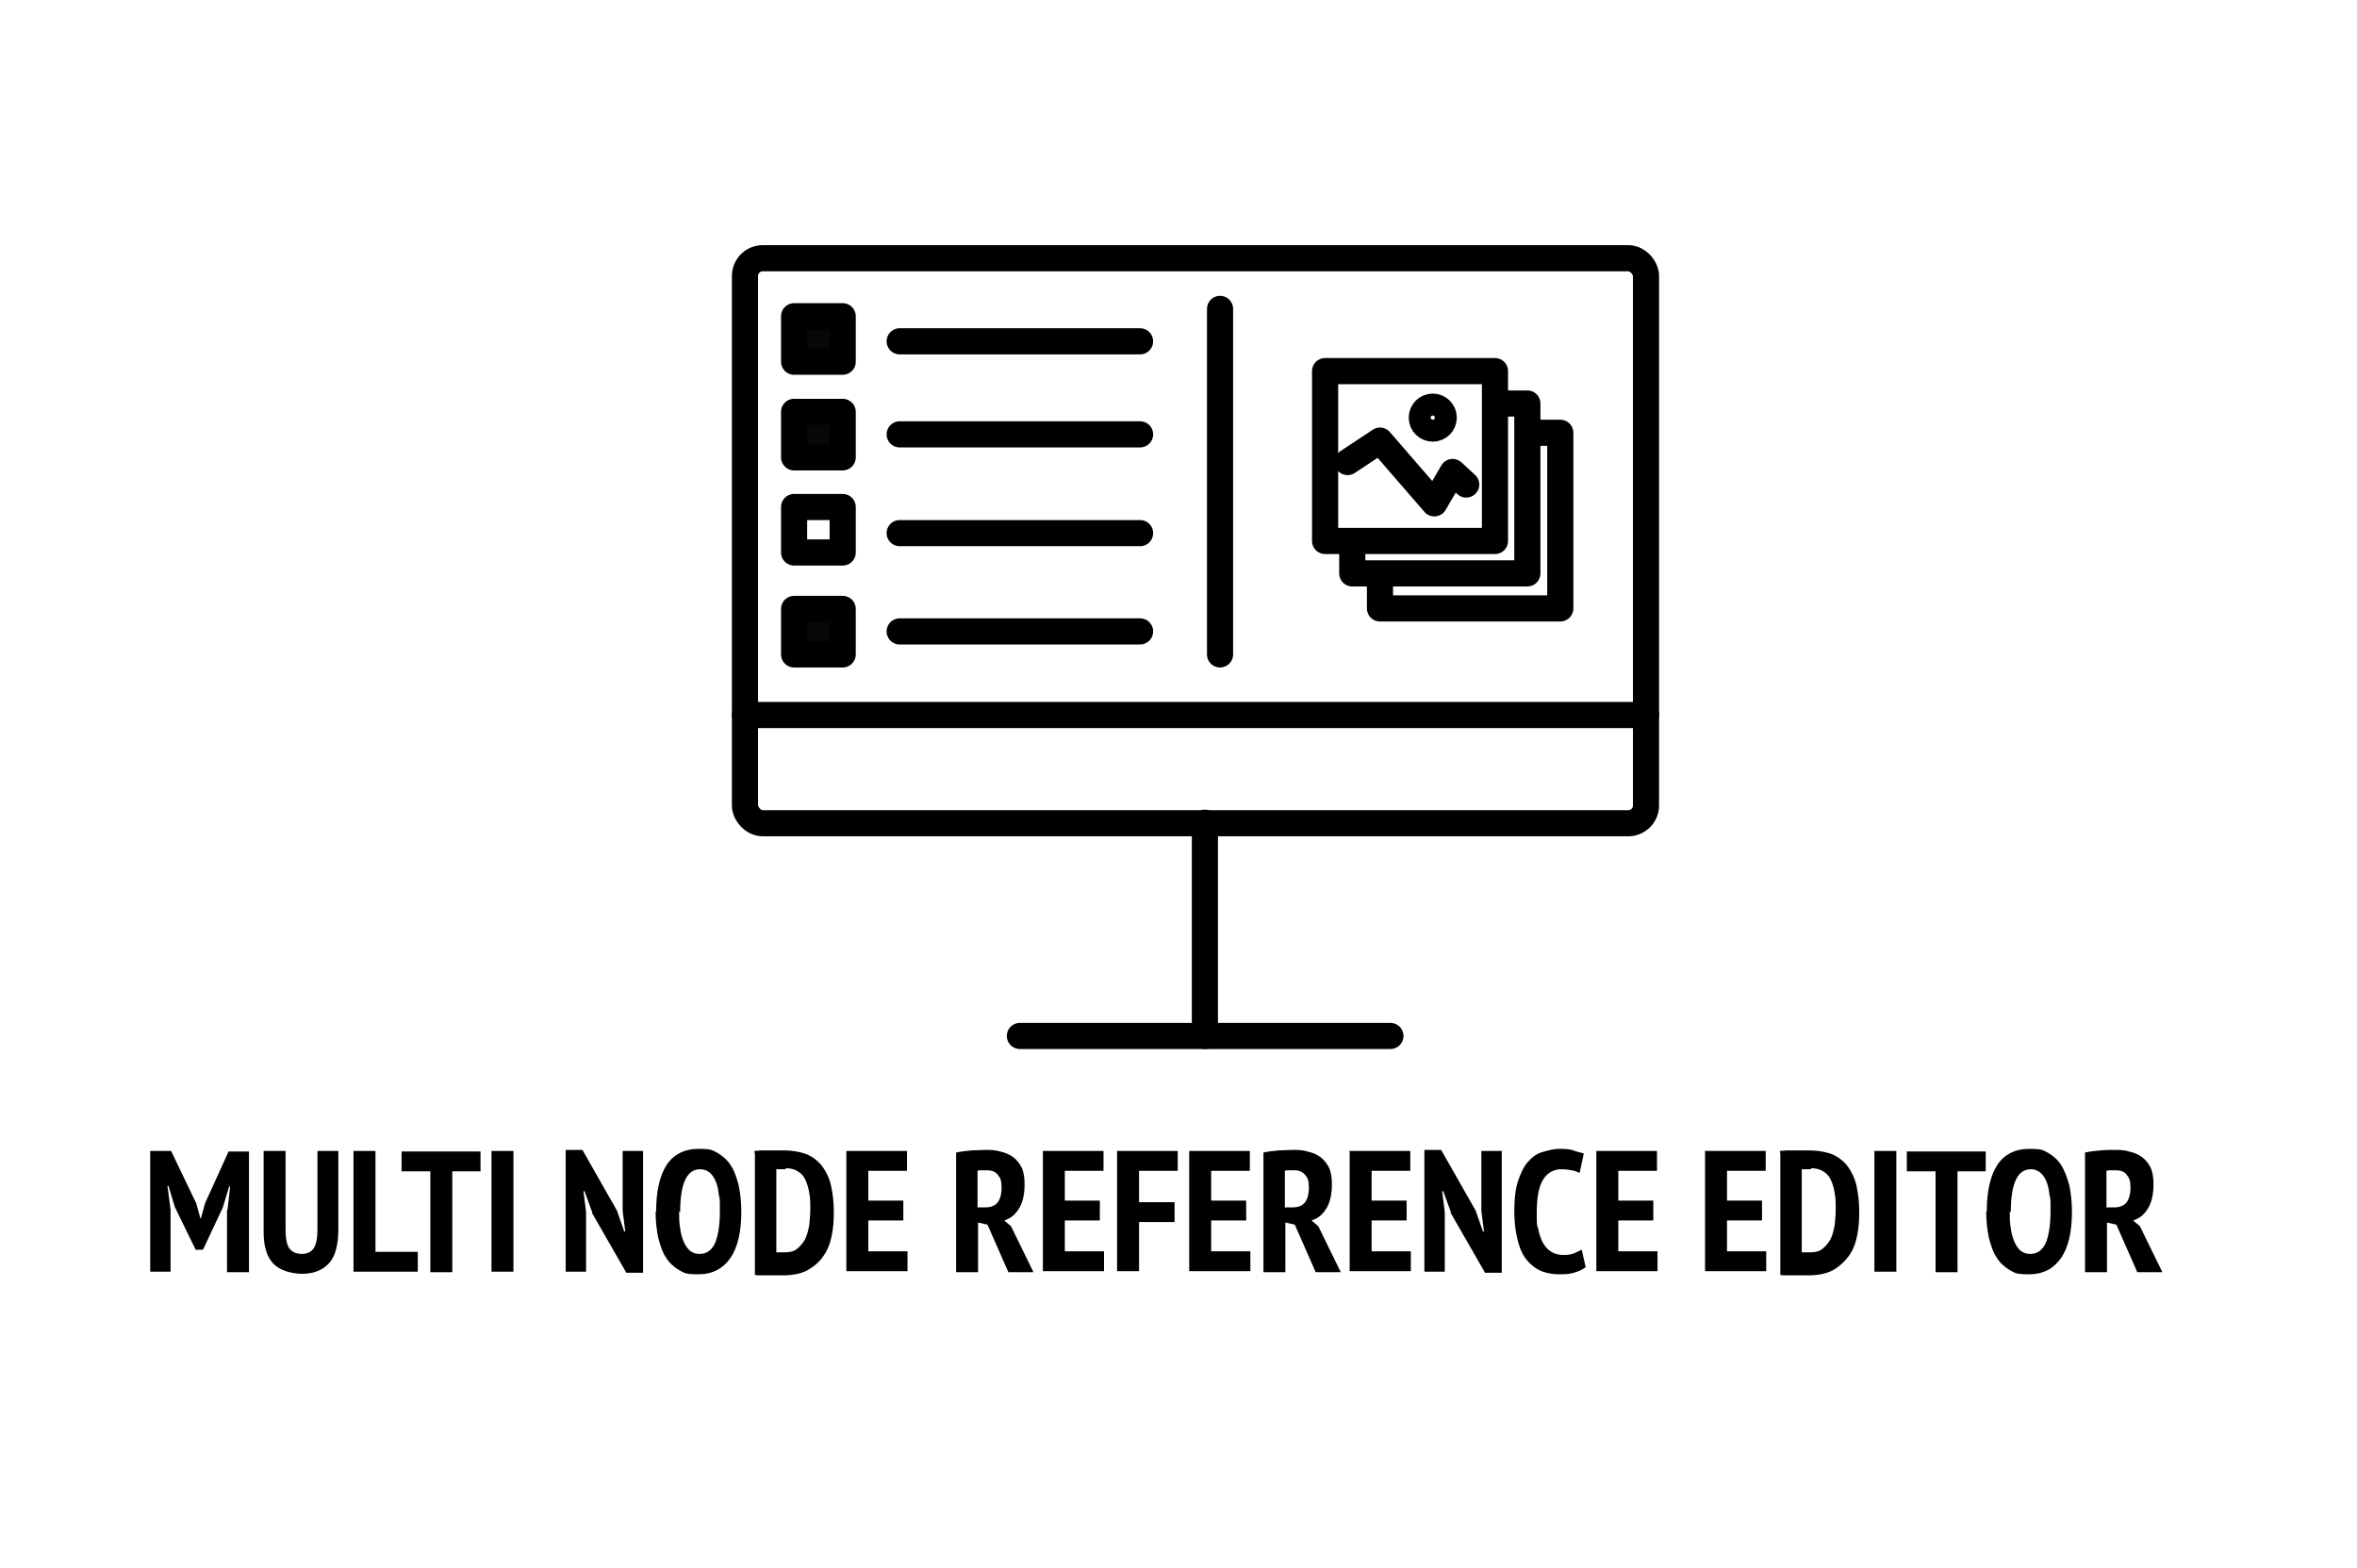 <?xml version="1.0" encoding="UTF-8"?>
<svg width="600px" height="399px" xmlns="http://www.w3.org/2000/svg" version="1.1" viewBox="0 0 450.1 299.9">
  <defs>
    <style>
      .cls-1 {
        fill: none;
      }

      .cls-1, .cls-2 {
        stroke: #000;
        stroke-linecap: round;
        stroke-linejoin: round;
        stroke-width: 5px;
      }

      .cls-2 {
        fill: #070707;
      }
    </style>
  </defs>
  <g>
    <g id="Ebene_1">
      <g>
        <rect class="cls-1" x="142.1" y="49.4" width="172.4" height="108.1" rx="3.4" ry="3.4"></rect>
        <line class="cls-1" x1="142.1" y1="136.8" x2="314.5" y2="136.8"></line>
        <polyline class="cls-1" points="265.6 198.2 230.1 198.2 194.7 198.2"></polyline>
        <line class="cls-1" x1="230.1" y1="198.2" x2="230.1" y2="157.4"></line>
      </g>
      <g>
        <path d="M43.1,231.4l.5-4.4h-.2l-1.2,4-3.8,8.1h-1.4l-4-8.2-1.2-4h-.2l.6,4.5v11.9h-3.9v-23.1h4l4.8,10,.8,2.9h.1l.8-2.9,4.5-9.9h3.9v23.1h-4.2v-11.9Z"></path>
        <path d="M60.4,220.2h3.9v15c0,3-.6,5.2-1.8,6.5-1.2,1.3-2.9,2-5.1,2s-4.4-.7-5.6-2c-1.2-1.3-1.8-3.3-1.8-6v-15.5h4.2v14.8c0,1.8.2,3.1.7,3.8.5.7,1.3,1.1,2.4,1.1s1.8-.4,2.3-1.1c.5-.8.7-2,.7-3.7v-14.8Z"></path>
        <path d="M79.5,243.3h-12.3v-23.1h4.2v19.3h8.1v3.8Z"></path>
        <path d="M91.5,224.1h-5.4v19.3h-4.2v-19.3h-5.5v-3.8h15.1v3.8Z"></path>
        <path d="M93.6,220.2h4.2v23.1h-4.2v-23.1Z"></path>
        <path d="M112.9,232l-1.5-4.1h-.2l.5,4v11.4h-3.9v-23.3h3.2l6.6,11.6,1.4,4h.2l-.5-3.9v-11.5h3.9v23.3h-3.2l-6.6-11.5Z"></path>
        <path d="M125.1,231.8c0-3.9.7-6.9,2-8.9,1.3-2,3.4-3.1,6.1-3.1s2.7.3,3.7.8c1,.6,1.9,1.4,2.5,2.4.7,1,1.1,2.3,1.5,3.8.3,1.5.5,3.1.5,5,0,3.9-.7,6.9-2.1,8.9-1.4,2-3.4,3.1-6.1,3.1s-2.7-.3-3.7-.8c-1-.6-1.9-1.4-2.5-2.4-.7-1-1.1-2.3-1.5-3.8-.3-1.5-.5-3.1-.5-5ZM129.5,231.8c0,1.2,0,2.2.2,3.2.1,1,.4,1.9.7,2.6s.7,1.3,1.2,1.7,1.1.6,1.8.6c1.3,0,2.2-.6,2.9-1.9.6-1.3,1-3.4,1-6.2s0-2.2-.2-3.2c-.1-1-.3-1.9-.6-2.6-.3-.7-.7-1.3-1.2-1.7-.5-.4-1.1-.6-1.8-.6-2.5,0-3.8,2.7-3.8,8.2Z"></path>
        <path d="M143.9,220.2c.4,0,.8-.1,1.3-.1.5,0,1,0,1.5,0,.5,0,1,0,1.5,0,.5,0,.9,0,1.3,0,1.8,0,3.3.3,4.6.8,1.2.6,2.2,1.4,2.9,2.4.7,1,1.3,2.2,1.6,3.7.3,1.4.5,3,.5,4.8s-.1,3.1-.4,4.6c-.3,1.5-.8,2.8-1.6,3.9-.7,1.1-1.8,2-3,2.7-1.3.7-2.9,1-4.8,1s-.7,0-1.2,0c-.5,0-1,0-1.5,0-.5,0-1,0-1.5,0s-.9,0-1.1-.1v-23.1ZM150,223.7c-.4,0-.7,0-1.1,0-.4,0-.6,0-.8,0v15.9c0,0,.2,0,.3,0,.2,0,.3,0,.5,0,.2,0,.4,0,.5,0,.2,0,.3,0,.3,0,1,0,1.8-.2,2.4-.7.6-.5,1.1-1.1,1.5-1.8.4-.8.6-1.7.8-2.7.1-1,.2-2.1.2-3.2s0-2-.2-2.9c-.1-.9-.4-1.8-.7-2.5-.3-.7-.8-1.3-1.5-1.7-.6-.4-1.4-.6-2.4-.6Z"></path>
        <path d="M161.5,220.2h11.6v3.8h-7.4v5.7h6.7v3.8h-6.7v5.9h7.5v3.8h-11.7v-23.1Z"></path>
        <path d="M182.5,220.5c.9-.2,1.9-.3,2.9-.4,1,0,1.9-.1,2.7-.1s1.9,0,2.8.3c.9.2,1.7.5,2.4,1,.7.5,1.3,1.2,1.7,2,.4.8.6,1.9.6,3.2,0,1.9-.3,3.4-1,4.6-.7,1.2-1.6,2-2.9,2.4l1.3,1.1,4.3,8.8h-4.8l-4-9.1-1.8-.4v9.5h-4.2v-22.9ZM186.7,231h1.4c1,0,1.8-.3,2.3-.9.5-.6.8-1.6.8-2.9s-.2-1.8-.7-2.4c-.4-.6-1.1-.9-2.1-.9s-.7,0-1,0c-.3,0-.6,0-.8.1v7.1Z"></path>
        <path d="M199.1,220.2h11.6v3.8h-7.4v5.7h6.7v3.8h-6.7v5.9h7.5v3.8h-11.7v-23.1Z"></path>
        <path d="M213.3,220.2h11.6v3.8h-7.4v6h6.8v3.8h-6.8v9.4h-4.2v-23.1Z"></path>
        <path d="M227.1,220.2h11.6v3.8h-7.4v5.7h6.7v3.8h-6.7v5.9h7.5v3.8h-11.7v-23.1Z"></path>
        <path d="M241.3,220.5c.9-.2,1.9-.3,2.9-.4,1,0,1.9-.1,2.7-.1s1.9,0,2.8.3c.9.2,1.7.5,2.4,1,.7.5,1.3,1.2,1.7,2,.4.8.6,1.9.6,3.2,0,1.9-.3,3.4-1,4.6s-1.6,2-2.9,2.4l1.3,1.1,4.3,8.8h-4.8l-4-9.1-1.8-.4v9.5h-4.2v-22.9ZM245.5,231h1.4c1,0,1.8-.3,2.3-.9s.8-1.6.8-2.9-.2-1.8-.7-2.4-1.1-.9-2.1-.9-.7,0-1,0c-.3,0-.6,0-.8.1v7.1Z"></path>
        <path d="M257.9,220.2h11.5v3.8h-7.4v5.7h6.7v3.8h-6.7v5.9h7.5v3.8h-11.7v-23.1Z"></path>
        <path d="M277.2,232l-1.5-4.1h-.2l.5,4v11.4h-3.9v-23.3h3.2l6.6,11.6,1.4,4h.2l-.5-3.9v-11.5h3.9v23.3h-3.2l-6.6-11.5Z"></path>
        <path d="M303,242.4c-.6.5-1.3.8-2.3,1.1s-1.9.3-2.9.3-2.3-.2-3.3-.6c-1-.4-1.9-1.1-2.7-2-.8-.9-1.4-2.2-1.8-3.7-.4-1.5-.7-3.4-.7-5.7s.2-4.3.7-5.8c.5-1.5,1.1-2.8,1.9-3.7s1.7-1.6,2.8-1.9,2.1-.6,3.1-.6,2,0,2.8.3,1.5.4,2,.6l-.8,3.7c-.4-.2-.9-.4-1.5-.5-.6-.1-1.2-.2-2-.2-1.5,0-2.7.7-3.5,2-.8,1.3-1.2,3.4-1.2,6.2s0,2.3.3,3.3c.2,1,.5,1.9.9,2.6.4.7.9,1.3,1.6,1.7.6.4,1.4.6,2.3.6s1.4-.1,2-.3c.5-.2,1-.5,1.5-.7l.8,3.5Z"></path>
        <path d="M305,220.2h11.6v3.8h-7.4v5.7h6.7v3.8h-6.7v5.9h7.5v3.8h-11.7v-23.1Z"></path>
        <path d="M325.9,220.2h11.5v3.8h-7.4v5.7h6.7v3.8h-6.7v5.9h7.5v3.8h-11.7v-23.1Z"></path>
        <path d="M340.1,220.2c.4,0,.8-.1,1.3-.1.5,0,1,0,1.5,0s1,0,1.5,0c.5,0,.9,0,1.3,0,1.8,0,3.3.3,4.6.8,1.2.6,2.2,1.4,2.9,2.4.7,1,1.3,2.2,1.6,3.7.3,1.4.5,3,.5,4.8s-.1,3.1-.4,4.6c-.3,1.5-.8,2.8-1.6,3.9s-1.8,2-3,2.7c-1.3.7-2.9,1-4.8,1s-.7,0-1.2,0c-.5,0-1,0-1.5,0-.5,0-1,0-1.5,0-.5,0-.9,0-1.1-.1v-23.1ZM346.2,223.7c-.4,0-.7,0-1.1,0-.4,0-.6,0-.8,0v15.9c0,0,.2,0,.3,0,.2,0,.3,0,.5,0,.2,0,.4,0,.5,0,.2,0,.3,0,.3,0,1,0,1.8-.2,2.4-.7.6-.5,1.1-1.1,1.5-1.8.4-.8.6-1.7.8-2.7.1-1,.2-2.1.2-3.2s0-2-.2-2.9c-.1-.9-.4-1.8-.7-2.5-.3-.7-.8-1.3-1.5-1.7-.6-.4-1.4-.6-2.4-.6Z"></path>
        <path d="M358.2,220.2h4.2v23.1h-4.2v-23.1Z"></path>
        <path d="M379.5,224.1h-5.4v19.3h-4.2v-19.3h-5.5v-3.8h15.1v3.8Z"></path>
        <path d="M379.7,231.8c0-3.9.7-6.9,2-8.9s3.4-3.1,6.1-3.1,2.7.3,3.7.8c1,.6,1.9,1.4,2.5,2.4s1.1,2.3,1.5,3.8c.3,1.5.5,3.1.5,5,0,3.9-.7,6.9-2.1,8.9-1.4,2-3.4,3.1-6.1,3.1s-2.7-.3-3.7-.8c-1-.6-1.9-1.4-2.5-2.4-.7-1-1.1-2.3-1.5-3.8-.3-1.5-.5-3.1-.5-5ZM384.1,231.8c0,1.2,0,2.2.2,3.2.1,1,.4,1.9.7,2.6.3.7.7,1.3,1.2,1.7.5.4,1.1.6,1.8.6,1.3,0,2.2-.6,2.9-1.9.6-1.3,1-3.4,1-6.2s0-2.2-.2-3.2c-.1-1-.3-1.9-.6-2.6-.3-.7-.7-1.3-1.2-1.7-.5-.4-1.1-.6-1.8-.6-2.5,0-3.8,2.7-3.8,8.2Z"></path>
        <path d="M398.5,220.5c.9-.2,1.9-.3,2.9-.4s1.9-.1,2.7-.1,1.9,0,2.8.3c.9.2,1.7.5,2.4,1,.7.5,1.3,1.2,1.7,2s.6,1.9.6,3.2c0,1.9-.3,3.4-1,4.6-.7,1.2-1.6,2-2.9,2.4l1.3,1.1,4.3,8.8h-4.8l-4-9.1-1.8-.4v9.5h-4.2v-22.9ZM402.7,231h1.4c1,0,1.8-.3,2.3-.9.5-.6.8-1.6.8-2.9s-.2-1.8-.7-2.4c-.4-.6-1.1-.9-2.1-.9s-.7,0-1,0c-.3,0-.6,0-.8.1v7.1Z"></path>
      </g>
      <line class="cls-1" x1="233" y1="59.1" x2="233" y2="125.2"></line>
      <line class="cls-1" x1="171.7" y1="65.3" x2="217.7" y2="65.3"></line>
      <line class="cls-1" x1="171.7" y1="83.1" x2="217.7" y2="83.1"></line>
      <line class="cls-1" x1="171.7" y1="102" x2="217.7" y2="102"></line>
      <line class="cls-1" x1="171.7" y1="120.8" x2="217.7" y2="120.8"></line>
      <rect class="cls-2" x="151.5" y="60.5" width="9.3" height="8.7"></rect>
      <rect class="cls-2" x="151.5" y="78.8" width="9.3" height="8.7"></rect>
      <rect class="cls-1" x="151.5" y="97" width="9.3" height="8.7"></rect>
      <rect class="cls-2" x="151.5" y="116.5" width="9.3" height="8.7"></rect>
      <g>
        <rect class="cls-1" x="253.1" y="71" width="32.5" height="32.5"></rect>
        <polyline class="cls-1" points="285.9 77.2 291.8 77.2 291.8 109.7 258.3 109.7 258.3 103.9"></polyline>
        <polyline class="cls-1" points="292.8 82.8 298.1 82.8 298.1 116.4 263.6 116.4 263.6 110.7"></polyline>
        <polyline class="cls-1" points="257.4 88.4 263.6 84.3 274 96.3 277.5 90.3 280.1 92.7"></polyline>
        <circle class="cls-1" cx="273.7" cy="79.9" r="2.1"></circle>
      </g>
    </g>
  </g>
</svg>
